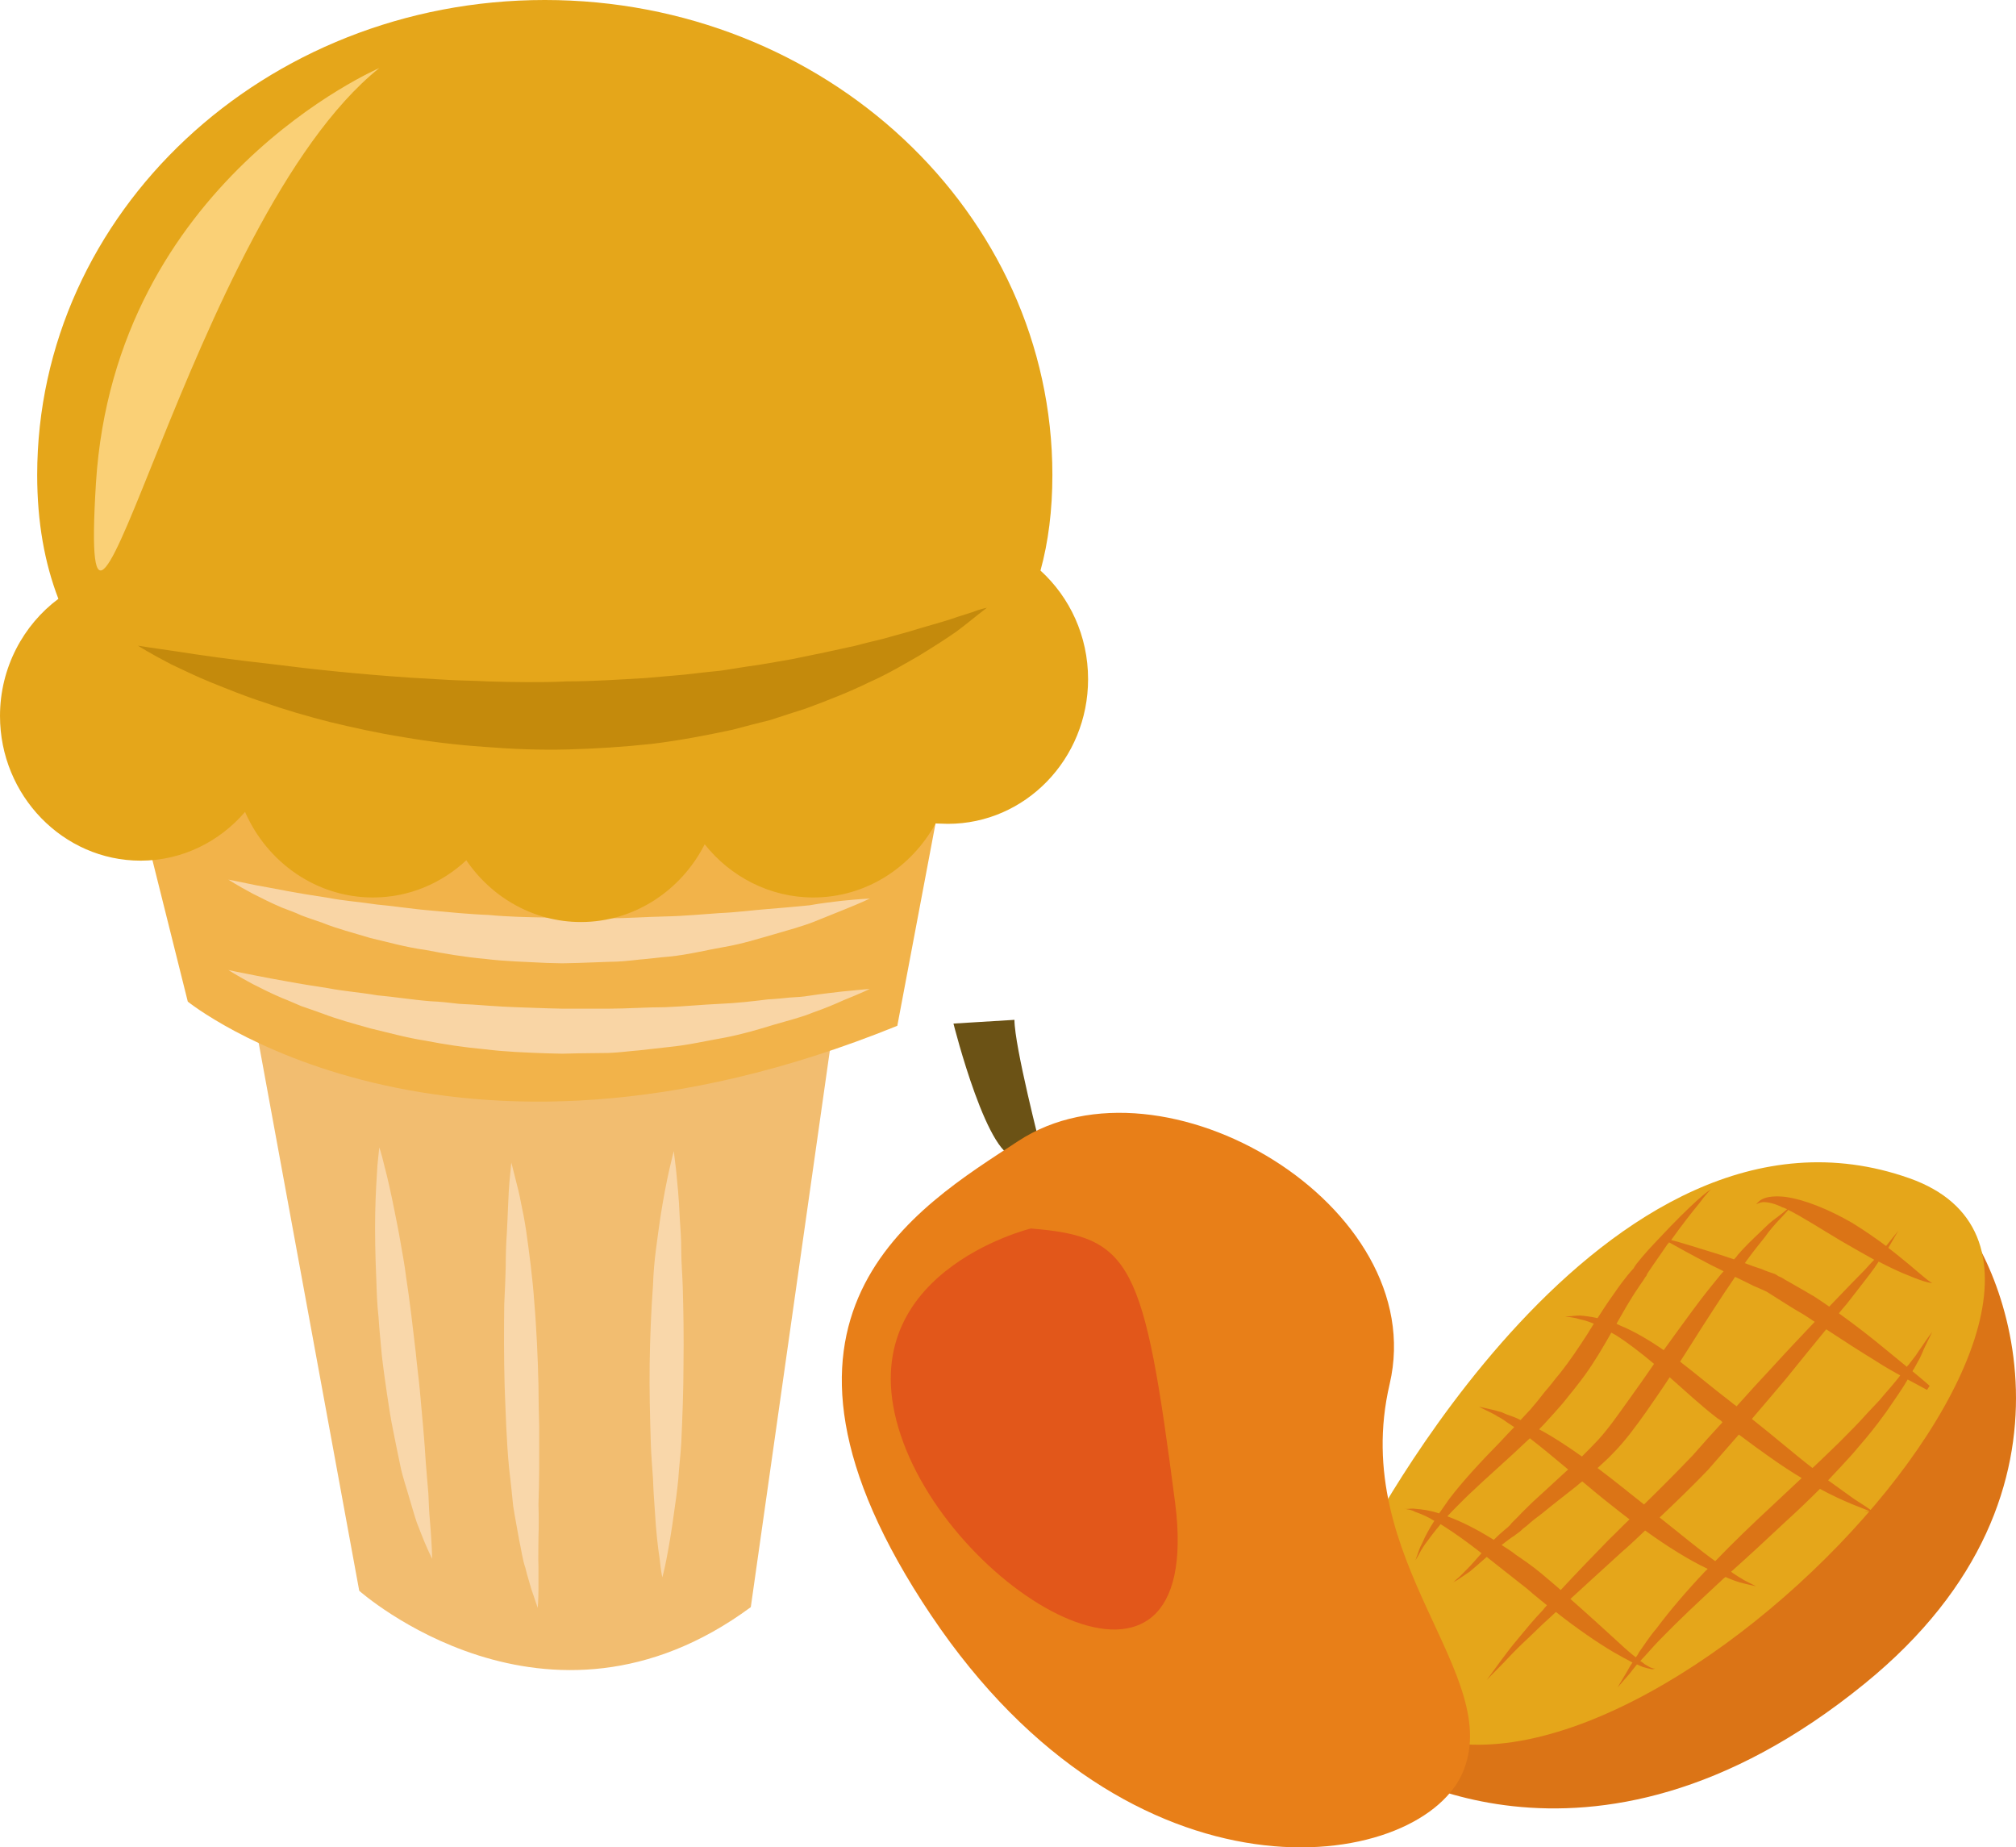 <?xml version="1.0" encoding="UTF-8" standalone="no"?>
<!-- Creator: CorelDRAW Home & Student X7 -->

<svg
   xmlns:dc="http://purl.org/dc/elements/1.1/"
   xmlns:cc="http://creativecommons.org/ns#"
   xmlns:rdf="http://www.w3.org/1999/02/22-rdf-syntax-ns#"
   xmlns:svg="http://www.w3.org/2000/svg"
   xmlns="http://www.w3.org/2000/svg"
   xmlns:sodipodi="http://sodipodi.sourceforge.net/DTD/sodipodi-0.dtd"
   xmlns:inkscape="http://www.inkscape.org/namespaces/inkscape"
   xml:space="preserve"
   width="54.213mm"
   height="49.669mm"
   version="1.1"
   style="clip-rule:evenodd;fill-rule:evenodd;image-rendering:optimizeQuality;shape-rendering:geometricPrecision;text-rendering:geometricPrecision"
   viewBox="0 0 5421.298 4966.911"
   id="svg41"
   sodipodi:docname="3754.svg"
   inkscape:version="0.92.4 (5da689c313, 2019-01-14)"><sodipodi:namedview
   pagecolor="#ffffff"
   bordercolor="#666666"
   borderopacity="1"
   objecttolerance="10"
   gridtolerance="10"
   guidetolerance="10"
   inkscape:pageopacity="0"
   inkscape:pageshadow="2"
   inkscape:window-width="640"
   inkscape:window-height="480"
   id="namedview43"
   showgrid="false"
   inkscape:zoom="0.2102413"
   inkscape:cx="99.514961"
   inkscape:cy="81.710012"
   inkscape:window-x="0"
   inkscape:window-y="0"
   inkscape:window-maximized="0"
   inkscape:current-layer="svg41" />
 <defs
   id="defs4">
  <style
   type="text/css"
   id="style2">
   <![CDATA[
    .fil2 {fill:#6B5215;fill-rule:nonzero}
    .fil9 {fill:#C48A0C;fill-rule:nonzero}
    .fil0 {fill:#DB7416;fill-rule:nonzero}
    .fil4 {fill:#E2571A;fill-rule:nonzero}
    .fil1 {fill:#E5A61A;fill-rule:nonzero}
    .fil3 {fill:#E87F18;fill-rule:nonzero}
    .fil6 {fill:#F2B34A;fill-rule:nonzero}
    .fil5 {fill:#F2BD70;fill-rule:nonzero}
    .fil8 {fill:#F9D5A5;fill-rule:nonzero}
    .fil7 {fill:#F9D7AA;fill-rule:nonzero}
    .fil10 {fill:#FAD076;fill-rule:nonzero}
   ]]>
  </style>
 </defs>
 <g
   id="Vrstva_x0020_1"
   transform="translate(-7867,-12045)">
  <g
   id="_526452320">
   <path
   class="fil0"
   d="m 11553,16773 c 0,0 578,409 1328,-201 645,-524 363,-1158 232,-1279 z"
   id="path7"
   inkscape:connector-curvature="0"
   style="fill:#db7416;fill-rule:nonzero" />
   <path
   class="fil1"
   d="m 11523,16210 c 0,0 654,-1289 1479,-997 754,267 -795,1882 -1409,1450 z"
   id="path9"
   inkscape:connector-curvature="0"
   style="fill:#e5a61a;fill-rule:nonzero" />
   <path
   class="fil2"
   d="m 10666,15133 c 0,0 -71,-275 -71,-346 l -164,10 c 0,0 96,383 174,357 z"
   id="path11"
   inkscape:connector-curvature="0"
   style="fill:#6b5215;fill-rule:nonzero" />
   <path
   class="fil3"
   d="m 10605,15113 c -271,178 -775,469 -234,1275 540,805 1304,692 1427,428 122,-266 -306,-571 -194,-1050 112,-479 -611,-908 -999,-653 z"
   id="path13"
   inkscape:connector-curvature="0"
   style="fill:#e87f18;fill-rule:nonzero" />
   <path
   class="fil4"
   d="m 10639,15348 c 0,0 -495,121 -350,555 144,434 821,829 738,182 -84,-646 -115,-715 -388,-737 z"
   id="path15"
   inkscape:connector-curvature="0"
   style="fill:#e2571a;fill-rule:nonzero" />
   <path
   class="fil0"
   d="m 12951,15775 c -10,11 -19,22 -30,35 -10,11 -22,23 -33,35 -22,25 -48,51 -75,78 -23,22 -47,46 -72,69 -48,-37 -102,-84 -163,-132 32,-37 62,-73 91,-107 39,-48 75,-93 109,-134 47,31 92,60 133,85 23,15 46,28 66,39 -8,11 -17,21 -26,32 z m -318,318 c -55,51 -107,101 -153,149 -1,0 -1,0 -1,0 -42,-30 -92,-72 -149,-117 43,-41 87,-83 130,-128 29,-33 56,-64 83,-95 60,45 117,86 169,117 -26,24 -52,49 -79,74 z m -312,331 c -19,22 -33,45 -47,64 -2,5 -5,9 -8,13 -13,-10 -27,-22 -43,-37 -36,-33 -82,-75 -133,-120 42,-39 88,-80 138,-126 21,-18 42,-38 63,-58 61,44 119,80 168,103 -1,2 -3,4 -5,5 -53,56 -98,109 -133,156 z m -311,-150 c -23,-19 -45,-34 -67,-49 -12,-10 -26,-18 -38,-26 9,-7 18,-14 28,-21 3,-2 7,-4 10,-7 4,-3 7,-5 11,-8 6,-6 12,-11 19,-16 12,-11 26,-22 41,-33 28,-23 59,-47 92,-73 5,-4 10,-9 16,-13 24,20 50,42 77,63 16,13 33,26 50,39 -19,18 -36,36 -54,53 -48,49 -92,95 -131,137 -17,-15 -35,-30 -54,-46 z m -251,-152 c 9,-10 18,-19 28,-29 40,-41 91,-86 148,-138 15,-14 30,-28 46,-43 31,24 65,52 103,84 -3,3 -7,6 -10,9 -30,28 -59,54 -86,79 -13,13 -26,25 -38,38 -6,6 -12,12 -18,18 l -4,5 -2,2 c -1,1 0,1 -1,1 -3,3 -5,5 -8,7 -12,10 -23,20 -33,30 -2,-1 -3,-2 -5,-3 -42,-26 -82,-46 -117,-59 -1,-1 -2,-1 -3,-1 z m 307,-300 c 7,-8 14,-17 21,-26 7,-8 13,-16 20,-25 29,-36 53,-74 74,-110 7,-12 13,-22 19,-33 4,2 7,4 11,6 32,20 67,47 104,78 -22,32 -45,65 -69,98 -28,39 -52,74 -81,106 -15,16 -30,31 -44,45 -41,-29 -79,-54 -115,-73 5,-6 11,-11 16,-17 15,-16 29,-32 44,-49 z m 175,-265 c 10,-16 19,-32 29,-46 5,-8 10,-15 15,-22 l 7,-11 c 0,0 3,-3 3,-4 l 1,-3 3,-5 c 18,-27 37,-53 53,-77 2,-1 3,-2 3,-4 23,13 61,34 111,60 11,6 23,11 36,18 -10,11 -19,23 -29,35 -23,28 -47,60 -71,93 -20,27 -40,55 -61,84 -41,-28 -80,-51 -117,-66 -3,-2 -7,-3 -10,-5 9,-16 18,-31 27,-47 z m 279,256 c -47,-36 -92,-74 -135,-107 19,-30 38,-59 56,-88 22,-34 43,-67 63,-97 10,-15 20,-29 29,-43 17,8 33,16 51,25 11,4 22,10 34,15 10,6 20,13 30,19 22,14 44,28 67,41 11,7 22,14 32,21 -36,38 -74,78 -115,123 -31,33 -63,68 -95,104 -6,-4 -11,-8 -17,-13 z m -232,277 c -17,-14 -36,-28 -54,-43 -24,-19 -47,-37 -71,-55 14,-13 28,-25 41,-39 32,-32 62,-73 89,-111 22,-32 44,-63 64,-94 39,34 80,73 128,110 5,3 10,6 14,11 -26,28 -53,58 -80,89 -44,46 -88,90 -131,132 z m 274,-653 c 18,-25 35,-46 51,-66 7,-10 14,-19 21,-27 7,-8 13,-15 19,-21 10,-10 17,-19 23,-25 40,20 89,52 143,84 31,18 61,35 88,50 -8,8 -17,18 -26,28 -21,21 -44,45 -70,72 -8,8 -16,17 -25,26 -13,-9 -26,-18 -40,-27 -24,-14 -48,-28 -71,-41 -6,-3 -12,-7 -17,-10 l -9,-4 c -3,-2 -5,-4 -10,-6 -12,-4 -24,-8 -35,-13 -16,-5 -30,-10 -45,-16 1,-1 2,-2 3,-4 z m 468,259 c 4,-9 8,-17 11,-25 14,-29 22,-45 22,-45 0,0 -11,14 -29,41 -5,7 -10,14 -15,22 -6,8 -13,17 -20,26 -2,1 -3,3 -4,5 -18,-15 -39,-32 -61,-50 -35,-29 -76,-61 -122,-94 7,-9 14,-17 21,-25 23,-30 44,-56 62,-80 9,-12 17,-23 24,-34 25,13 48,24 67,32 24,10 42,17 55,21 14,4 22,5 22,5 0,0 -7,-4 -18,-13 -10,-8 -25,-21 -44,-37 -16,-13 -35,-29 -56,-45 17,-30 27,-46 27,-46 0,0 -12,15 -33,41 -27,-20 -57,-41 -91,-62 -64,-37 -129,-63 -180,-70 -26,-3 -48,-1 -62,6 -13,7 -16,15 -17,14 0,1 7,-5 20,-6 13,0 31,4 51,14 5,1 9,4 13,5 -7,6 -15,13 -26,21 -7,5 -15,11 -23,18 -7,7 -16,15 -25,24 -18,17 -39,37 -59,60 -3,5 -7,9 -10,12 -18,-6 -35,-12 -52,-17 -52,-16 -93,-29 -117,-35 30,-42 56,-75 75,-98 19,-26 32,-39 33,-38 -1,-1 -16,9 -40,31 -24,22 -58,55 -98,98 -20,21 -42,44 -64,72 l -4,6 -2,3 c 0,1 1,-1 0,1 l -9,10 c -6,7 -12,14 -17,21 -12,15 -22,30 -34,47 -13,18 -25,37 -38,57 -18,-4 -34,-6 -47,-7 -13,0 -23,2 -29,2 -7,1 -11,1 -11,1 0,0 4,1 11,1 6,1 16,2 28,6 11,2 24,6 38,12 -6,10 -12,19 -18,29 -22,34 -46,70 -72,103 -7,8 -14,17 -21,26 -6,8 -13,16 -20,24 -13,17 -26,33 -39,48 -9,10 -18,19 -27,29 -13,-7 -26,-11 -37,-15 -8,-3 -14,-7 -21,-8 -7,-2 -14,-4 -19,-5 -22,-5 -35,-8 -35,-8 0,0 11,6 32,16 5,3 11,5 16,9 6,3 13,7 19,11 9,7 18,12 28,19 -13,13 -25,26 -37,39 -54,55 -101,106 -137,153 -10,14 -19,27 -28,40 -24,-8 -46,-11 -61,-12 -11,-2 -19,0 -25,0 h -8 c 0,0 3,-1 8,1 6,1 13,2 22,7 14,5 32,12 51,24 -14,22 -25,42 -32,59 -8,14 -11,26 -14,34 -3,9 -5,13 -5,13 0,0 3,-4 7,-11 4,-8 10,-19 19,-32 11,-15 25,-34 42,-54 3,2 5,3 8,5 30,19 65,44 102,73 -14,16 -27,31 -38,42 -12,12 -21,22 -29,28 -6,6 -10,9 -10,9 0,0 4,-3 12,-7 8,-5 19,-13 34,-23 12,-10 28,-24 45,-39 34,27 71,56 109,86 18,16 36,30 53,44 -4,4 -8,9 -11,13 -26,27 -47,53 -66,76 -19,22 -34,43 -47,60 -24,33 -38,52 -38,52 0,0 16,-17 45,-46 14,-15 32,-34 53,-54 22,-20 45,-44 73,-69 4,-4 10,-9 15,-14 57,45 111,82 155,108 19,11 36,20 51,28 -6,8 -10,16 -14,23 -17,28 -26,44 -26,44 0,0 12,-14 33,-38 5,-7 12,-15 19,-24 6,3 12,5 16,7 10,3 19,5 24,6 6,0 9,-2 9,-2 0,0 -3,1 -8,-1 -5,-1 -12,-6 -21,-11 -3,-3 -7,-6 -11,-8 3,-4 7,-8 11,-12 15,-17 32,-36 53,-57 40,-41 90,-88 146,-140 6,-5 12,-12 19,-17 18,8 35,14 48,17 22,5 34,8 34,8 0,0 -11,-6 -31,-16 -10,-6 -22,-13 -36,-23 47,-42 97,-88 149,-137 32,-29 62,-58 90,-86 33,18 62,31 86,41 22,9 38,15 48,19 -11,0 -14,1 -14,1 0,0 4,0 20,1 h 5 l -4,-2 c -8,-6 -24,-17 -48,-32 -19,-14 -44,-31 -71,-51 23,-24 44,-47 65,-70 25,-29 49,-57 70,-85 10,-14 20,-26 29,-40 9,-13 18,-26 26,-38 9,-13 17,-26 24,-38 20,11 38,20 52,28 0,0 0,0 0,0 0,0 0,0 0,0 l 7,-11 c -12,-11 -28,-24 -46,-39 1,-3 2,-5 4,-7 6,-11 11,-20 16,-29 z"
   id="path17"
   inkscape:connector-curvature="0"
   style="fill:#db7416;fill-rule:nonzero" />
  </g>
  <path
   class="fil5"
   d="m 8547,14764 286,1558 c 0,0 504,449 1053,44 l 229,-1612 z"
   id="path20"
   inkscape:connector-curvature="0"
   style="fill:#f2bd70;fill-rule:nonzero" />
  <path
   class="fil6"
   d="m 8191,14014 181,724 c 0,0 691,559 1908,65 l 149,-789 c 0,0 -1580,-231 -2238,0 z"
   id="path22"
   inkscape:connector-curvature="0"
   style="fill:#f2b34a;fill-rule:nonzero" />
  <path
   class="fil7"
   d="m 8887,15130 c 0,0 6,17 13,47 8,30 18,73 28,124 5,26 11,54 16,84 5,29 11,60 15,93 10,65 18,134 26,203 3,34 8,69 11,102 3,35 6,68 9,100 3,32 5,64 7,94 2,30 5,57 7,84 1,26 2,50 4,71 2,22 3,40 4,55 2,31 2,49 2,49 0,0 -8,-16 -20,-44 -6,-15 -13,-32 -21,-53 -7,-20 -13,-43 -21,-69 -7,-25 -17,-53 -23,-82 -6,-30 -13,-61 -19,-93 -7,-33 -12,-67 -17,-100 -5,-35 -10,-69 -14,-104 -3,-35 -7,-70 -9,-104 -4,-35 -5,-69 -6,-101 -3,-66 -4,-127 -3,-180 1,-52 4,-96 6,-128 3,-31 5,-48 5,-48 z"
   id="path24"
   inkscape:connector-curvature="0"
   style="fill:#f9d7aa;fill-rule:nonzero" />
  <path
   class="fil7"
   d="m 9242,15171 c 0,0 5,18 13,51 4,15 9,35 13,57 5,23 10,49 14,76 8,57 17,123 22,194 3,35 5,71 7,108 2,37 3,75 4,112 0,38 1,75 2,112 0,36 0,72 0,108 0,34 -1,68 -2,101 1,32 1,62 0,89 0,29 -1,55 0,77 0,23 0,43 0,60 0,33 -2,52 -2,52 0,0 -6,-18 -17,-50 -4,-15 -11,-35 -16,-57 -8,-23 -11,-49 -17,-76 -5,-29 -11,-59 -16,-91 -3,-33 -7,-66 -11,-102 -7,-71 -9,-146 -12,-221 -2,-75 -2,-150 -1,-220 2,-35 3,-69 4,-101 0,-32 1,-63 3,-90 3,-56 4,-104 7,-138 3,-32 5,-51 5,-51 z"
   id="path26"
   inkscape:connector-curvature="0"
   style="fill:#f9d7aa;fill-rule:nonzero" />
  <path
   class="fil7"
   d="m 9679,15140 c 0,0 2,19 6,50 3,32 8,76 10,131 2,27 4,56 4,87 0,31 3,63 4,97 2,66 3,138 2,208 0,72 -3,145 -6,212 -2,34 -6,65 -8,97 -3,31 -7,60 -11,87 -7,53 -15,98 -21,129 -6,31 -11,48 -11,48 0,0 -4,-18 -7,-49 -5,-32 -10,-77 -13,-130 -2,-27 -4,-56 -5,-86 -2,-31 -5,-64 -6,-98 -2,-67 -4,-138 -3,-210 1,-72 4,-144 9,-212 1,-33 4,-66 8,-97 4,-31 8,-60 12,-87 8,-52 17,-97 24,-128 7,-31 12,-49 12,-49 z"
   id="path28"
   inkscape:connector-curvature="0"
   style="fill:#f9d7aa;fill-rule:nonzero" />
  <path
   class="fil8"
   d="m 8481,14653 c 0,0 27,6 74,15 24,5 53,10 86,16 32,6 70,12 109,18 41,8 85,11 131,19 46,4 94,12 144,16 26,1 51,4 77,7 26,1 52,3 79,5 52,4 106,5 159,7 l 41,1 h 40 c 26,0 53,0 80,0 53,0 104,-4 155,-4 51,-2 100,-7 146,-9 47,-2 90,-7 130,-12 21,-1 40,-3 59,-5 19,-1 36,-2 53,-5 33,-5 62,-8 86,-11 48,-5 76,-7 76,-7 0,0 -25,12 -70,30 -22,10 -50,22 -82,33 -31,13 -68,22 -109,34 -39,12 -83,25 -130,34 -47,8 -97,20 -149,25 -26,3 -53,6 -80,9 -26,2 -54,6 -82,7 -27,0 -55,1 -82,1 l -43,1 -42,-1 c -55,-2 -111,-4 -167,-11 -55,-5 -108,-13 -159,-23 -52,-8 -101,-22 -148,-33 -46,-13 -90,-25 -129,-40 -20,-7 -39,-14 -57,-20 -17,-7 -34,-15 -50,-21 -31,-13 -58,-27 -80,-38 -43,-23 -66,-38 -66,-38 z"
   id="path30"
   inkscape:connector-curvature="0"
   style="fill:#f9d5a5;fill-rule:nonzero" />
  <path
   class="fil8"
   d="m 8481,14410 c 0,0 27,5 74,15 24,4 53,10 86,16 32,6 70,12 109,18 41,8 85,11 131,18 46,4 94,12 144,16 26,2 51,5 77,7 26,2 52,4 79,5 52,5 106,6 159,7 l 41,2 40,-1 c 26,0 53,0 80,1 53,0 104,-4 155,-5 51,-1 100,-6 146,-9 47,-2 90,-8 130,-11 21,-2 40,-3 59,-5 19,-2 36,-3 53,-5 33,-6 62,-9 86,-12 48,-5 76,-6 76,-6 0,0 -25,12 -70,30 -22,9 -50,20 -82,33 -31,12 -68,22 -109,34 -39,11 -83,25 -130,33 -47,8 -97,21 -149,26 -26,2 -53,6 -80,8 -26,3 -54,6 -82,6 -27,1 -55,2 -82,3 l -43,1 -42,-1 c -55,-3 -111,-4 -167,-11 -55,-5 -108,-14 -159,-24 -52,-7 -101,-21 -148,-32 -46,-14 -90,-25 -129,-41 -20,-7 -39,-13 -57,-20 -17,-8 -34,-14 -50,-20 -31,-13 -58,-27 -80,-38 -43,-23 -66,-38 -66,-38 z"
   id="path32"
   inkscape:connector-curvature="0"
   style="fill:#f9d5a5;fill-rule:nonzero" />
  <path
   class="fil1"
   d="m 10665,13579 c 21,-76 32,-162 32,-257 0,-705 -611,-1277 -1365,-1277 -754,0 -1365,572 -1365,1277 0,127 20,237 57,333 -94,70 -157,185 -157,315 0,214 170,389 378,389 112,0 212,-51 281,-131 59,135 191,230 344,230 97,0 184,-38 251,-100 68,100 181,166 308,166 144,0 270,-85 333,-209 69,87 175,143 292,143 142,0 264,-81 329,-199 10,0 21,1 33,1 208,0 377,-174 377,-389 0,-116 -49,-220 -128,-292 z"
   id="path34"
   inkscape:connector-curvature="0"
   style="fill:#e5a61a;fill-rule:nonzero" />
  <path
   class="fil9"
   d="m 8238,13781 c 0,0 36,6 101,15 63,10 154,23 263,35 109,14 235,27 369,36 34,2 67,4 102,6 34,2 70,2 104,4 36,1 71,2 107,2 36,0 71,0 107,-2 71,0 142,-5 212,-9 35,-3 70,-6 103,-9 35,-4 69,-8 101,-11 34,-5 66,-11 98,-15 32,-5 63,-11 93,-16 60,-12 117,-24 170,-36 14,-4 27,-7 39,-10 13,-3 25,-6 37,-9 24,-7 47,-13 68,-19 42,-13 80,-23 111,-33 31,-11 55,-17 72,-24 16,-5 26,-7 26,-7 0,0 -8,6 -22,17 -13,10 -33,27 -60,47 -27,19 -60,40 -99,64 -40,23 -85,50 -137,73 -51,25 -107,47 -169,70 -31,10 -63,20 -96,31 -33,8 -67,17 -101,26 -70,15 -143,29 -217,38 -74,8 -150,13 -226,15 -75,2 -151,-1 -225,-7 -74,-5 -147,-14 -217,-26 -70,-11 -136,-26 -199,-41 -62,-16 -121,-33 -174,-52 -54,-17 -101,-37 -144,-54 -42,-17 -78,-35 -108,-49 -58,-30 -89,-50 -89,-50 z"
   id="path36"
   inkscape:connector-curvature="0"
   style="fill:#c48a0c;fill-rule:nonzero" />
  <path
   class="fil10"
   d="m 8887,12228 c 0,0 -711,305 -762,1116 -50,812 254,-710 762,-1116 z"
   id="path38"
   inkscape:connector-curvature="0"
   style="fill:#fad076;fill-rule:nonzero" />
 </g>
</svg>